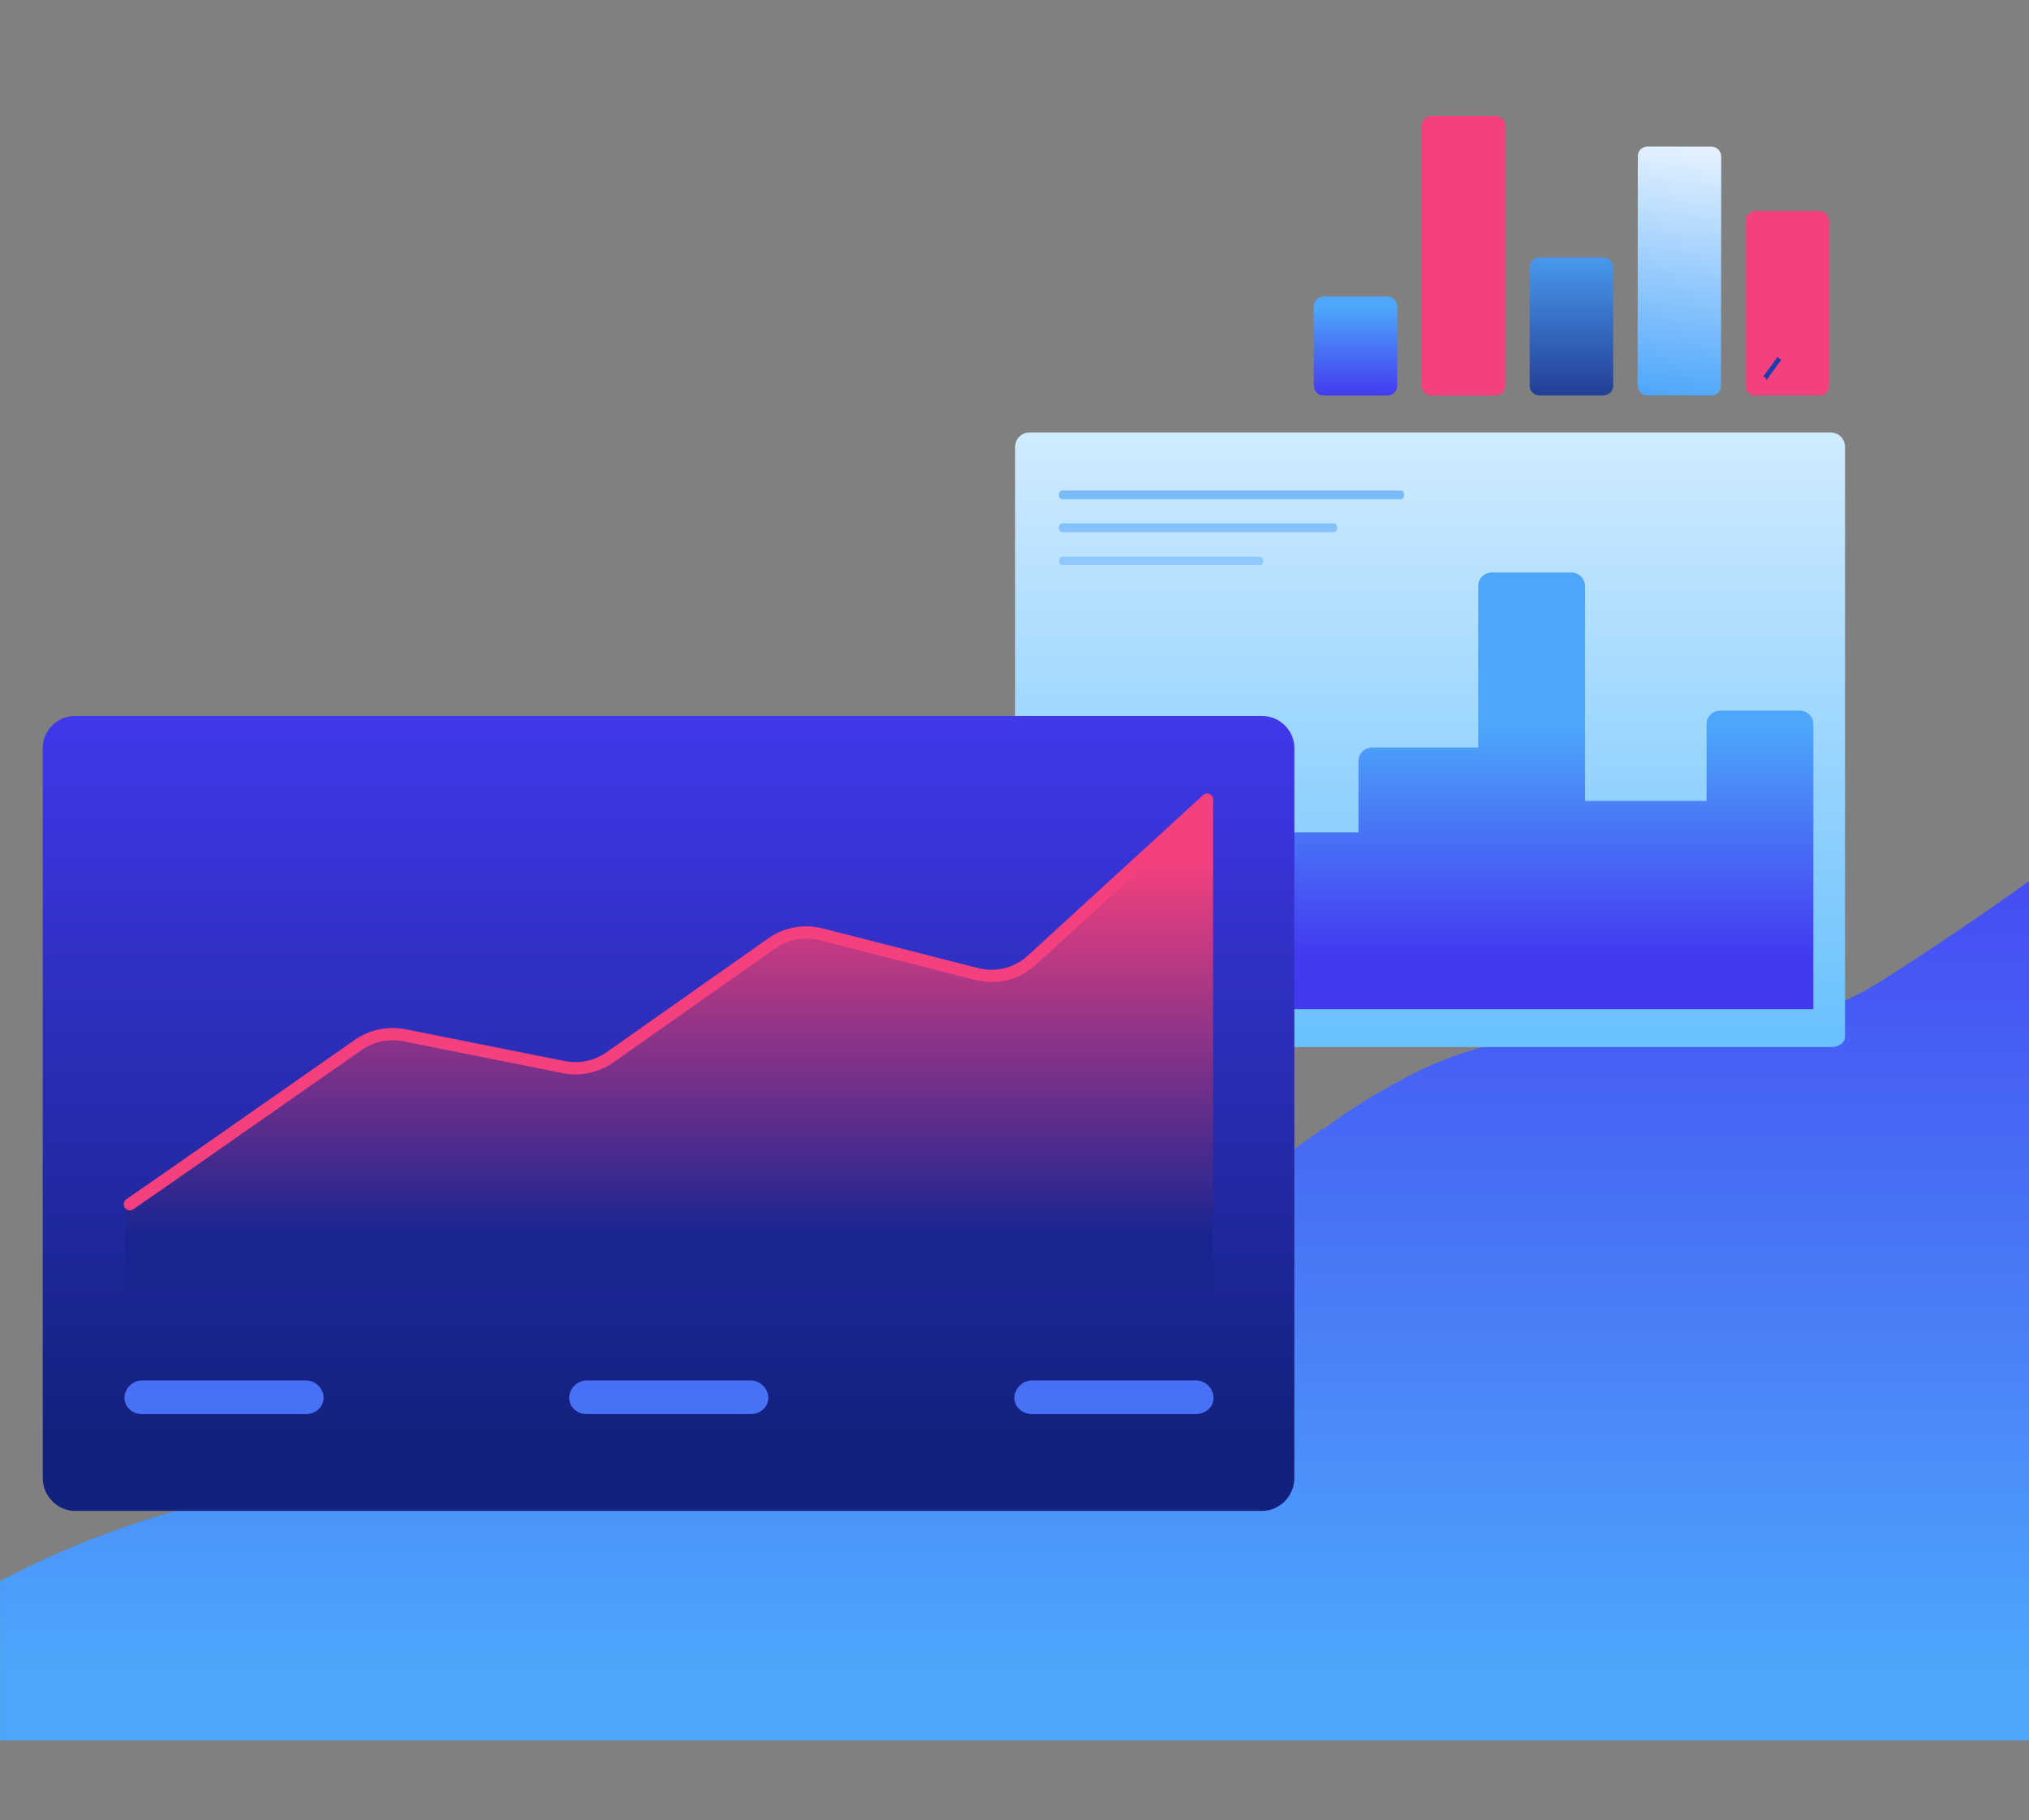 <?xml version="1.0" encoding="UTF-8" standalone="no"?> <svg xmlns="http://www.w3.org/2000/svg" xmlns:xlink="http://www.w3.org/1999/xlink" xmlns:serif="http://www.serif.com/" width="100%" height="100%" viewBox="0 0 320 287" version="1.1" xml:space="preserve" style="fill-rule:evenodd;clip-rule:evenodd;stroke-linejoin:round;stroke-miterlimit:2;"><rect x="0" y="0" width="320" height="287" fill="#808080" stroke="none"/> <g id="Layer-1" serif:id="Layer 1" transform="matrix(0.488,0,0,0.488,10.132,-87.061)"> <g transform="matrix(5.48464e-15,-310.299,-399.87,5.48464e-15,307.161,717.203)"> <path d="M0.717,-0.703C0.678,-0.656 0.657,-0.597 0.657,-0.536C0.657,-0.525 0.658,-0.514 0.659,-0.503C0.667,-0.439 0.653,-0.374 0.617,-0.32C0.601,-0.296 0.583,-0.273 0.563,-0.252C0.562,-0.251 0.561,-0.25 0.561,-0.249L0.27,0.066L0.241,0.097C0.193,0.149 0.171,0.219 0.18,0.29L0.183,0.319C0.185,0.331 0.187,0.344 0.19,0.359C0.191,0.364 0.192,0.369 0.193,0.375C0.218,0.531 0.179,0.69 0.09,0.82L-0.076,0.82L-0.076,-0.82L0.819,-0.82C0.819,-0.82 0.765,-0.762 0.717,-0.703Z" style="fill:url(#_Linear1);fill-rule:nonzero;"></path> </g> <g transform="matrix(0,339.498,339.498,0,441.417,225.103)"> <path d="M0.274,-0.381C0.274,-0.389 0.28,-0.395 0.288,-0.395L0.849,-0.395C0.855,-0.395 0.859,-0.389 0.859,-0.382L0.859,0.382C0.859,0.389 0.855,0.395 0.849,0.395L0.288,0.395C0.28,0.395 0.274,0.389 0.274,0.381L0.274,-0.381Z" style="fill:url(#_Linear2);fill-rule:nonzero;"></path> </g> <g transform="matrix(0,73.143,73.143,0,441.237,413.64)"> <path d="M-0.687,0.275C-0.687,0.242 -0.66,0.215 -0.627,0.215L0.086,0.215L0.086,-0.254C0.086,-0.287 0.113,-0.314 0.146,-0.314L0.461,-0.314L0.461,-0.72L0.089,-0.72C0.056,-0.72 0.029,-0.746 0.029,-0.78L0.029,-1.132C0.029,-1.165 0.056,-1.192 0.089,-1.192L0.322,-1.192L0.322,-1.636C0.322,-1.669 0.349,-1.696 0.382,-1.696L1.242,-1.696L1.242,1.696L-0.017,1.696C-0.05,1.696 -0.077,1.669 -0.077,1.636L-0.077,1.284C-0.077,1.251 -0.05,1.224 -0.017,1.224L0.322,1.224L0.322,0.687L-0.627,0.687C-0.66,0.687 -0.687,0.66 -0.687,0.627L-0.687,0.275Z" style="fill:url(#_Linear3);fill-rule:nonzero;"></path> </g> <g transform="matrix(0,158.563,158.563,0,377.236,299.473)"> <path d="M0.236,-0.345C0.236,-0.349 0.24,-0.352 0.245,-0.352C0.25,-0.352 0.254,-0.349 0.254,-0.345L0.254,0.345C0.254,0.349 0.25,0.352 0.245,0.352C0.24,0.352 0.236,0.349 0.236,0.345L0.236,-0.345Z" style="fill:url(#_Linear4);fill-rule:nonzero;"></path> </g> <g transform="matrix(0,158.563,158.563,0,366.412,299.473)"> <path d="M0.303,-0.277C0.303,-0.28 0.307,-0.284 0.312,-0.284C0.317,-0.284 0.321,-0.28 0.321,-0.277L0.321,0.277C0.321,0.28 0.317,0.284 0.312,0.284C0.307,0.284 0.303,0.28 0.303,0.277L0.303,-0.277Z" style="fill:url(#_Linear5);fill-rule:nonzero;"></path> </g> <g transform="matrix(0,158.563,158.563,0,354.497,299.473)"> <path d="M0.371,-0.202C0.371,-0.205 0.375,-0.208 0.38,-0.208C0.385,-0.208 0.388,-0.205 0.388,-0.202L0.388,0.202C0.388,0.205 0.385,0.208 0.38,0.208C0.375,0.208 0.371,0.205 0.371,0.202L0.371,-0.202Z" style="fill:url(#_Linear6);fill-rule:nonzero;"></path> </g> <g transform="matrix(0,55.764,55.764,0,487.1,255.107)"> <path d="M0.117,-0.185C0.117,-0.216 0.143,-0.242 0.174,-0.242L0.859,-0.242C0.891,-0.242 0.916,-0.216 0.916,-0.185L0.916,0.185C0.916,0.216 0.891,0.242 0.859,0.242L0.174,0.242C0.143,0.242 0.117,0.216 0.117,0.185L0.117,-0.185Z" style="fill:url(#_Linear7);fill-rule:nonzero;"></path> </g> <g transform="matrix(11.66,-95.223,-95.223,-11.66,516.923,307.395)"> <path d="M0.838,0.158C0.836,0.176 0.819,0.189 0.801,0.186L0.035,0.093C0.016,0.09 0.004,0.074 0.006,0.056L0.032,-0.158C0.034,-0.176 0.051,-0.189 0.069,-0.186L0.835,-0.093C0.854,-0.09 0.866,-0.074 0.864,-0.056L0.838,0.158Z" style="fill:url(#_Linear8);fill-rule:nonzero;"></path> </g> <g transform="matrix(1.709,0,0,1.709,546.579,246.604)"> <path d="M0,34.881L12.071,34.881C13.096,34.881 13.926,34.05 13.926,33.026L13.926,1.855C13.926,0.831 13.096,0 12.071,0L0,0C-1.024,0 -1.855,0.831 -1.855,1.855L-1.855,33.026C-1.855,34.05 -1.024,34.881 0,34.881" style="fill:rgb(244,64,126);fill-rule:nonzero;"></path> </g> <g transform="matrix(1.709,0,0,1.709,441.894,215.88)"> <path d="M0,52.864L12.071,52.864C13.096,52.864 13.926,52.033 13.926,51.009L13.926,1.855C13.926,0.831 13.096,0 12.071,0L0,0C-1.024,0 -1.855,0.831 -1.855,1.855L-1.855,51.009C-1.855,52.033 -1.024,52.864 0,52.864" style="fill:rgb(244,64,126);fill-rule:nonzero;"></path> </g> <g transform="matrix(0,28.88,28.88,0,417.311,277.807)"> <path d="M-0.125,-0.357C-0.125,-0.418 -0.076,-0.467 -0.016,-0.467L0.873,-0.467C0.934,-0.467 0.983,-0.418 0.983,-0.357L0.983,0.357C0.983,0.418 0.934,0.467 0.873,0.467L-0.016,0.467C-0.076,0.467 -0.125,0.418 -0.125,0.357L-0.125,-0.357Z" style="fill:url(#_Linear9);fill-rule:nonzero;"></path> </g> <g transform="matrix(0,17.928,17.928,0,552.03,201.075)"> <path d="M5.522,-0.166C5.523,-0.161 5.524,-0.156 5.526,-0.151C5.536,-0.123 5.56,-0.107 5.587,-0.105L5.213,0.166C5.214,0.147 5.205,0.128 5.189,0.116C5.181,0.111 5.173,0.105 5.164,0.098L5.522,-0.166Z" style="fill:url(#_Linear10);fill-rule:nonzero;"></path> </g> <g transform="matrix(0,-240.487,-240.487,0,195.299,639.9)"> <path d="M0.957,0.798C0.957,0.821 0.938,0.841 0.914,0.841L-0.067,0.841C-0.091,0.841 -0.111,0.821 -0.111,0.798L-0.111,-0.798C-0.111,-0.821 -0.091,-0.841 -0.067,-0.841L0.914,-0.841C0.938,-0.841 0.957,-0.821 0.957,-0.798L0.957,0.798Z" style="fill:url(#_Linear11);fill-rule:nonzero;"></path> </g> <g transform="matrix(0,120.603,120.603,0,195.45,456.411)"> <path d="M0.304,0.932L0.313,0.859L0.19,0.367L0.211,0.293L0.557,-0.187L0.561,-0.265L0.463,-0.756L0.48,-0.811L0.93,-1.458L1.16,-1.458L1.16,1.458L-0.159,1.458L0.304,0.932Z" style="fill:url(#_Linear12);fill-rule:nonzero;"></path> </g> <g transform="matrix(3.213,0,0,3.213,21.211,434.577)"> <path d="M0,41.987C-0.199,41.987 -0.394,41.891 -0.513,41.714C-0.701,41.43 -0.625,41.049 -0.342,40.86C0.713,40.158 17.506,28.423 22.628,24.842C24.104,23.811 25.966,23.421 27.732,23.775L43.755,26.979C45.201,27.268 46.725,26.948 47.932,26.098L64.208,14.638C65.797,13.519 67.789,13.152 69.673,13.633L85.331,17.624C87.106,18.076 88.972,17.608 90.323,16.371L107.949,0.229C108.199,0 108.589,0.016 108.818,0.267C109.048,0.517 109.03,0.907 108.78,1.136L91.153,17.278C89.496,18.798 87.205,19.371 85.027,18.816L69.369,14.825C67.834,14.433 66.211,14.731 64.917,15.644L48.64,27.104C47.159,28.147 45.29,28.541 43.514,28.186L27.492,24.982C26.051,24.693 24.535,25.01 23.332,25.851C18.208,29.432 1.405,41.175 0.341,41.884C0.235,41.954 0.117,41.987 0,41.987" style="fill:rgb(244,64,126);fill-rule:nonzero;"></path> </g> <g transform="matrix(0,-374.2,-374.2,0,51.642,811.924)"> <path d="M0.501,0.071C0.501,0.079 0.494,0.086 0.486,0.086C0.478,0.086 0.472,0.079 0.472,0.071L0.472,-0.071C0.472,-0.079 0.478,-0.086 0.486,-0.086C0.494,-0.086 0.501,-0.079 0.501,-0.071L0.501,0.071Z" style="fill:url(#_Linear13);fill-rule:nonzero;"></path> </g> <g transform="matrix(0,-374.2,-374.2,0,195.363,811.924)"> <path d="M0.501,0.071C0.501,0.079 0.494,0.086 0.486,0.086C0.478,0.086 0.472,0.079 0.472,0.071L0.472,-0.071C0.472,-0.079 0.478,-0.086 0.486,-0.086C0.494,-0.086 0.501,-0.079 0.501,-0.071L0.501,0.071Z" style="fill:url(#_Linear14);fill-rule:nonzero;"></path> </g> <g transform="matrix(0,-374.2,-374.2,0,339.256,811.924)"> <path d="M0.501,0.071C0.501,0.079 0.494,0.086 0.486,0.086C0.478,0.086 0.472,0.079 0.472,0.071L0.472,-0.071C0.472,-0.079 0.478,-0.086 0.486,-0.086C0.494,-0.086 0.501,-0.079 0.501,-0.071L0.501,0.071Z" style="fill:url(#_Linear15);fill-rule:nonzero;"></path> </g> </g> <defs> <linearGradient id="_Linear1" x1="0" y1="0" x2="1" y2="0" gradientUnits="userSpaceOnUse" gradientTransform="matrix(1,0,0,-1,0,-3.42608e-07)"><stop offset="0" style="stop-color:rgb(77,166,251);stop-opacity:1"></stop><stop offset="1" style="stop-color:rgb(67,57,240);stop-opacity:1"></stop></linearGradient> <linearGradient id="_Linear2" x1="0" y1="0" x2="1" y2="0" gradientUnits="userSpaceOnUse" gradientTransform="matrix(1,0,0,-1,0,-3.72304e-06)"><stop offset="0" style="stop-color:white;stop-opacity:1"></stop><stop offset="1" style="stop-color:rgb(80,182,254);stop-opacity:1"></stop></linearGradient> <linearGradient id="_Linear3" x1="0" y1="0" x2="1" y2="0" gradientUnits="userSpaceOnUse" gradientTransform="matrix(1,0,0,-1,0,-1.77947e-05)"><stop offset="0" style="stop-color:rgb(77,166,251);stop-opacity:1"></stop><stop offset="1" style="stop-color:rgb(67,57,240);stop-opacity:1"></stop></linearGradient> <linearGradient id="_Linear4" x1="0" y1="0" x2="1" y2="0" gradientUnits="userSpaceOnUse" gradientTransform="matrix(1,0,0,-1,0,6.59863e-06)"><stop offset="0" style="stop-color:rgb(77,166,251);stop-opacity:1"></stop><stop offset="1" style="stop-color:white;stop-opacity:1"></stop></linearGradient> <linearGradient id="_Linear5" x1="0" y1="0" x2="1" y2="0" gradientUnits="userSpaceOnUse" gradientTransform="matrix(1,0,0,-1,0,1.36843e-06)"><stop offset="0" style="stop-color:rgb(77,166,251);stop-opacity:1"></stop><stop offset="1" style="stop-color:white;stop-opacity:1"></stop></linearGradient> <linearGradient id="_Linear6" x1="0" y1="0" x2="1" y2="0" gradientUnits="userSpaceOnUse" gradientTransform="matrix(1,0,0,-1,0,-1.89856e-06)"><stop offset="0" style="stop-color:rgb(77,166,251);stop-opacity:1"></stop><stop offset="1" style="stop-color:white;stop-opacity:1"></stop></linearGradient> <linearGradient id="_Linear7" x1="0" y1="0" x2="1" y2="0" gradientUnits="userSpaceOnUse" gradientTransform="matrix(1,0,0,-1,0,2.48171e-06)"><stop offset="0" style="stop-color:rgb(77,166,251);stop-opacity:1"></stop><stop offset="1" style="stop-color:rgb(31,52,140);stop-opacity:1"></stop></linearGradient> <linearGradient id="_Linear8" x1="0" y1="0" x2="1" y2="0" gradientUnits="userSpaceOnUse" gradientTransform="matrix(1,-1.38778e-17,-1.38778e-17,-1,0,-7.94096e-06)"><stop offset="0" style="stop-color:rgb(77,166,251);stop-opacity:1"></stop><stop offset="1" style="stop-color:white;stop-opacity:1"></stop></linearGradient> <linearGradient id="_Linear9" x1="0" y1="0" x2="1" y2="0" gradientUnits="userSpaceOnUse" gradientTransform="matrix(1,0,0,-1,0,-2.31435e-05)"><stop offset="0" style="stop-color:rgb(77,166,251);stop-opacity:1"></stop><stop offset="1" style="stop-color:rgb(67,57,240);stop-opacity:1"></stop></linearGradient> <linearGradient id="_Linear10" x1="0" y1="0" x2="1" y2="0" gradientUnits="userSpaceOnUse" gradientTransform="matrix(1,0,0,-1,0,0)"><stop offset="0" style="stop-color:rgb(32,47,122);stop-opacity:1"></stop><stop offset="1" style="stop-color:rgb(29,61,170);stop-opacity:1"></stop></linearGradient> <linearGradient id="_Linear11" x1="0" y1="0" x2="1" y2="0" gradientUnits="userSpaceOnUse" gradientTransform="matrix(1,0,0,-1,0,-1.68372e-05)"><stop offset="0" style="stop-color:rgb(19,33,126);stop-opacity:1"></stop><stop offset="1" style="stop-color:rgb(67,57,240);stop-opacity:1"></stop></linearGradient> <linearGradient id="_Linear12" x1="0" y1="0" x2="1" y2="0" gradientUnits="userSpaceOnUse" gradientTransform="matrix(1,0,0,-1,0,-3.35686e-06)"><stop offset="0" style="stop-color:rgb(244,64,126);stop-opacity:1"></stop><stop offset="1" style="stop-color:rgb(27,37,145);stop-opacity:1"></stop></linearGradient> <linearGradient id="_Linear13" x1="0" y1="0" x2="1" y2="0" gradientUnits="userSpaceOnUse" gradientTransform="matrix(1,0,0,-1,0,-2.25998e-06)"><stop offset="0" style="stop-color:rgb(77,166,251);stop-opacity:1"></stop><stop offset="1" style="stop-color:rgb(67,57,240);stop-opacity:1"></stop></linearGradient> <linearGradient id="_Linear14" x1="0" y1="0" x2="1" y2="0" gradientUnits="userSpaceOnUse" gradientTransform="matrix(1,0,0,-1,0,1.71731e-07)"><stop offset="0" style="stop-color:rgb(77,166,251);stop-opacity:1"></stop><stop offset="1" style="stop-color:rgb(67,57,240);stop-opacity:1"></stop></linearGradient> <linearGradient id="_Linear15" x1="0" y1="0" x2="1" y2="0" gradientUnits="userSpaceOnUse" gradientTransform="matrix(1,0,0,-1,0,-3.63898e-06)"><stop offset="0" style="stop-color:rgb(77,166,251);stop-opacity:1"></stop><stop offset="1" style="stop-color:rgb(67,57,240);stop-opacity:1"></stop></linearGradient> </defs> </svg> 
